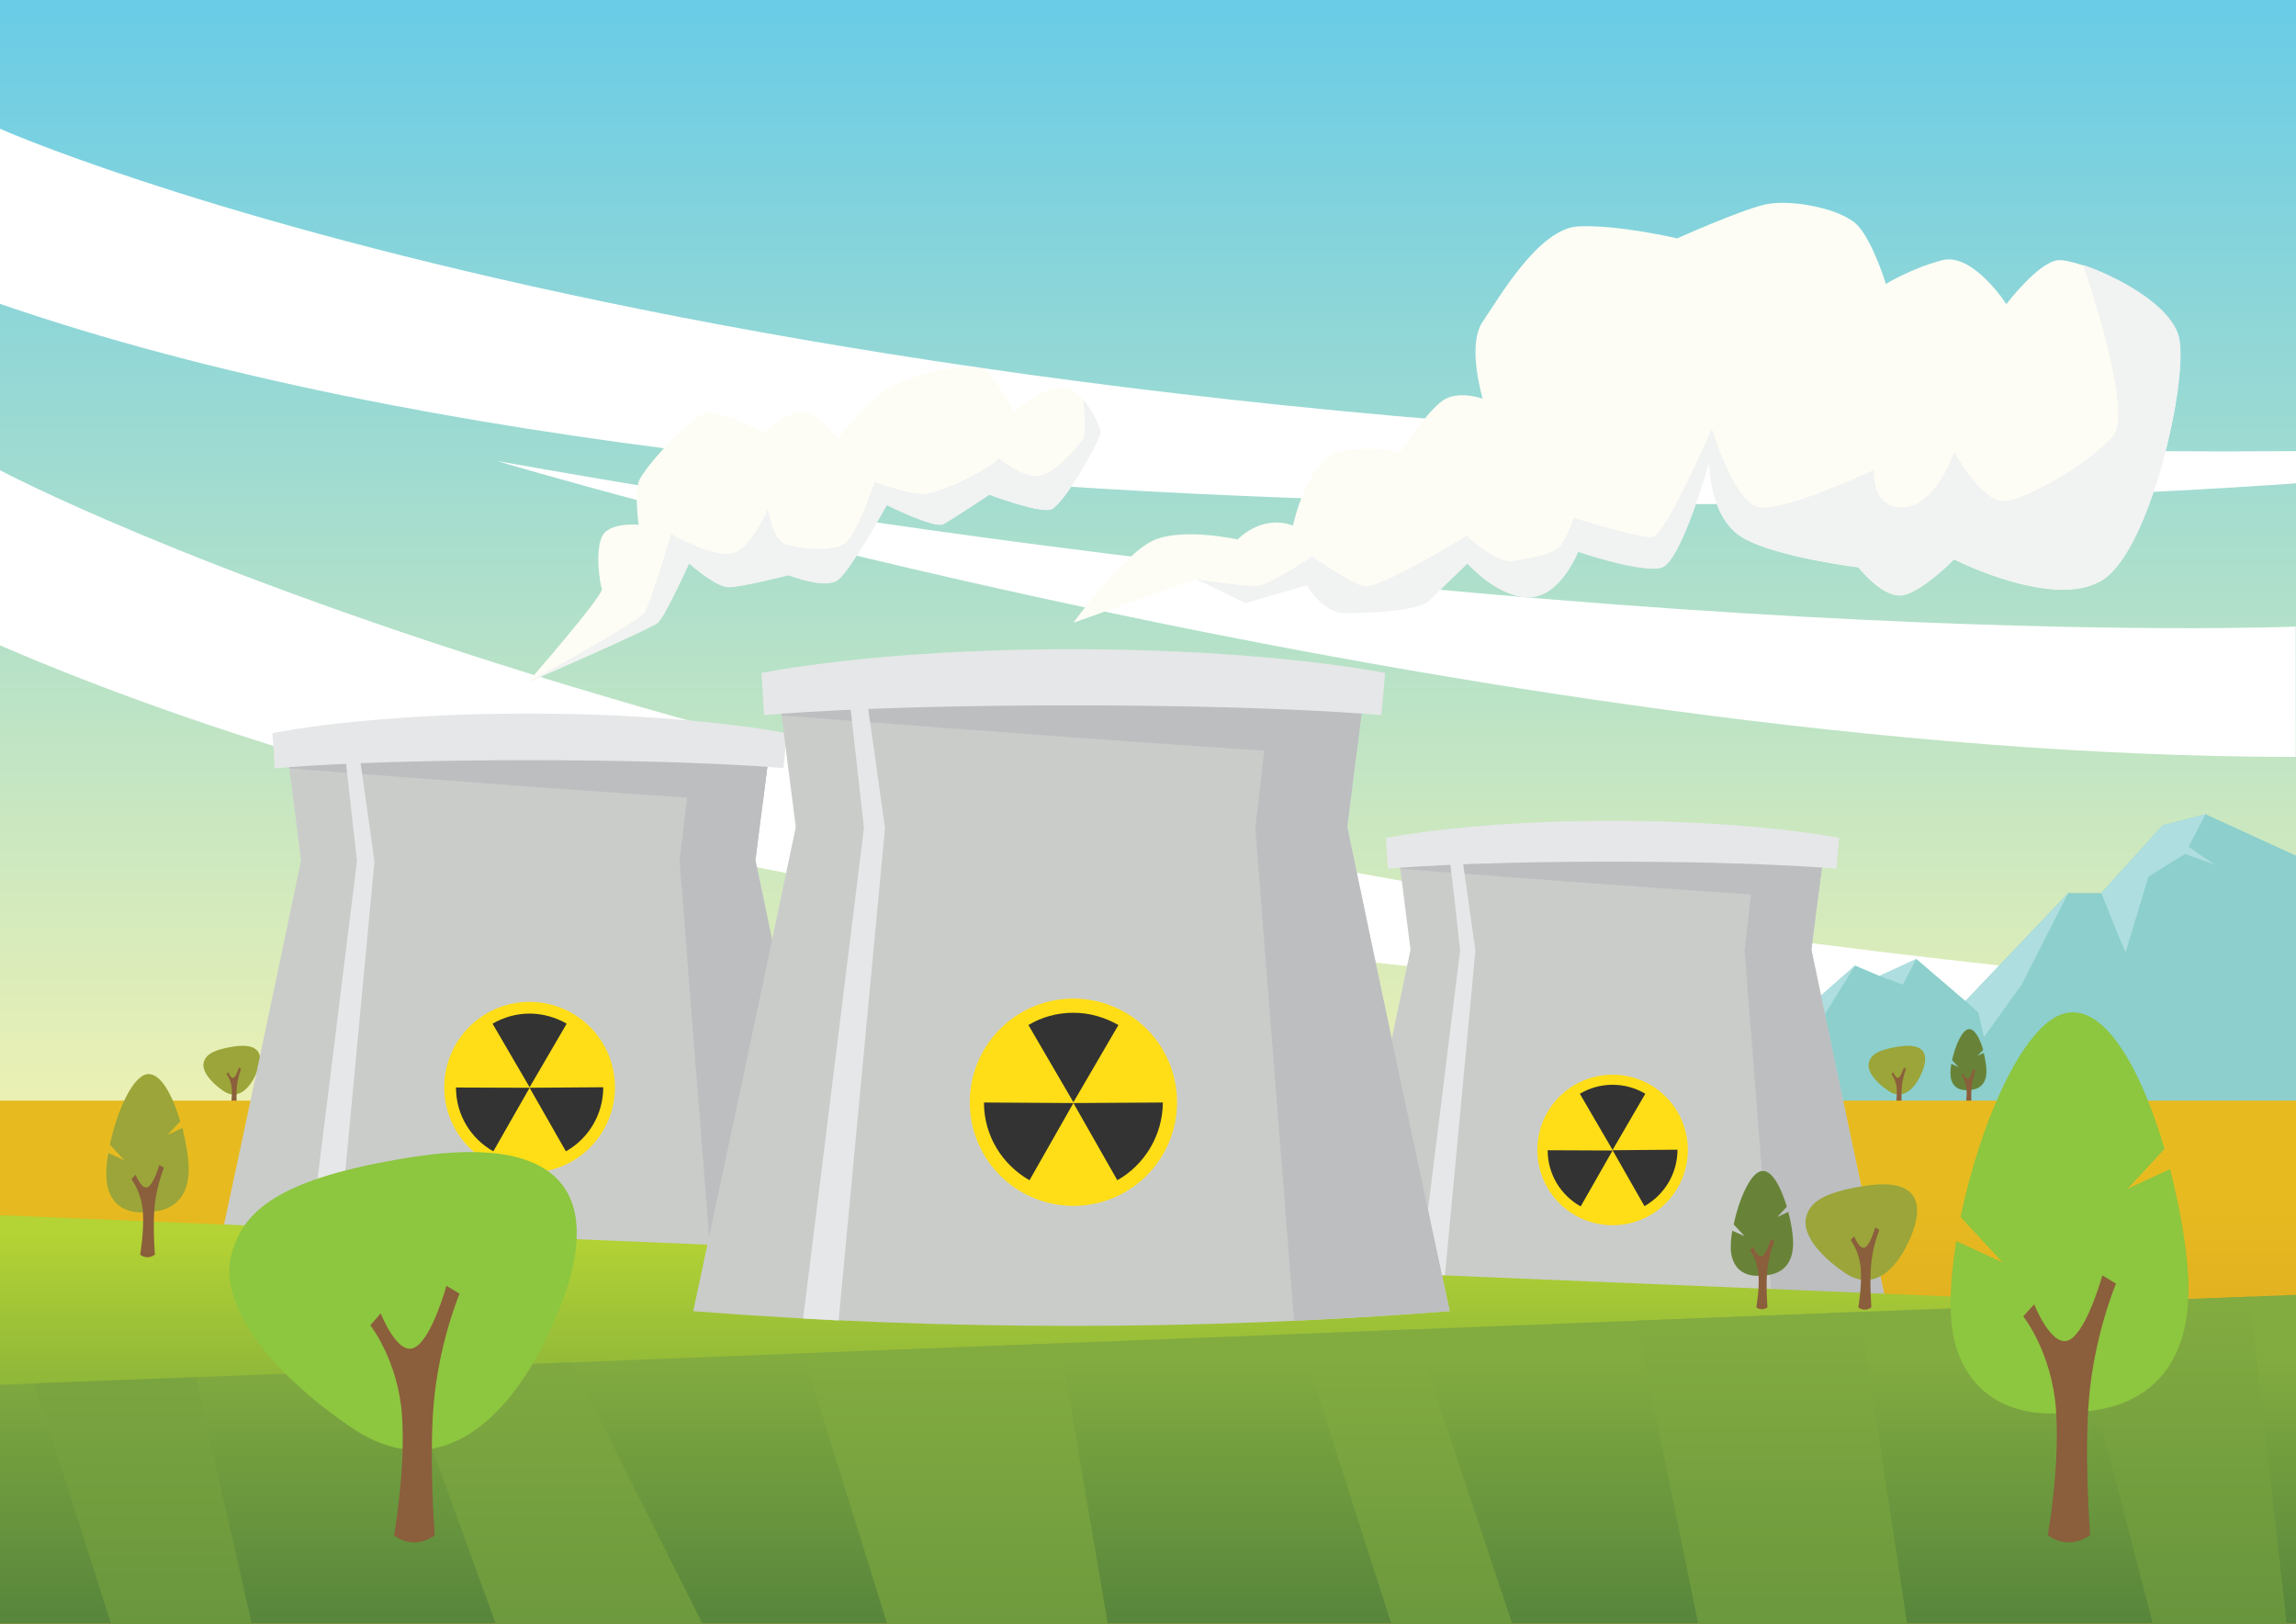<?xml version="1.0" encoding="utf-8"?>
<svg id="master-artboard" viewBox="0 0 841.9 595.3" version="1.1" xmlns="http://www.w3.org/2000/svg" x="0px" y="0px" width="841.9px" height="595.3px" enable-background="new 0 0 841.9 595.3">
<rect x="0" y="0" width="841.9" height="595.3" fill="#808080" stroke="none"/>
<linearGradient id="SVGID_1_" gradientUnits="userSpaceOnUse" x1="420.945" y1="4" x2="420.945" y2="453.445">
		<stop offset="0" style="stop-color:#6ACCE6"/>
		<stop offset="1" style="stop-color:#FBF5AD"/>
	</linearGradient><path d="M 0 0 H 841.9 V 595.3 H 0 V 0 Z" fill="url(#SVGID_1_)" transform="matrix(1, 0, 0, 1, 0, -7.105427357601002e-15)"/><path fill="#FFFFFF" d="M182.2,169c0,0,362,108.5,659.6,108.5v-47.8C841.9,229.8,581.3,240.3,182.2,169z" transform="matrix(1, 0, 0, 1, 0, -1.4210854715202004e-14)"/><path fill="#FFFFFF" d="M0,172.4c0,0,273.7,146.1,841.9,191.9v11.8c0,0-532.5-5.8-841.9-139.5V172.4z" transform="matrix(1, 0, 0, 1, 0, -2.1316282072803006e-14)"/><path fill="#FFFFFF" d="M0,47.2c0,0,273.7,122.1,841.9,118.2v11.8c0,0-532.5,40.8-841.9-65.8V47.2z" transform="matrix(1, 0, 0, 1, 0, -2.1316282072803006e-14)"/><path d="M 841.9 422.1 L 841.9 313.7 L 808.7 298.5 L 793 302.6 L 770.5 327.4 L 758.4 327.4 L 720.7 367 L 702.7 351.6 L 689.2 357.8 L 680.2 354 L 623.6 404 L 538.7 423.5 Z" fill="#8CCFCC" transform="matrix(1, 0, 0, 1, 0, -1.4210854715202004e-14)"/><path d="M 808.7 298.5 L 801.2 313.1 L 787.8 321.4 L 779.4 349.2 L 776.6 342.6 L 770.5 327.4 L 793 302.6 Z" fill="#AEDEDF" transform="matrix(1, 0, 0, 1, 0, -1.4210854715202004e-14)"/><path d="M 793 314.1 L 801.2 313.1 L 812.1 317 L 802.6 310.5 Z" fill="#AEDEDF" transform="matrix(1, 0, 0, 1, 0, -1.4210854715202004e-14)"/><path d="M 758.4 327.4 L 741.3 361 L 727.5 380.2 L 725.4 371.2 L 720.7 367 Z" fill="#AEDEDF" transform="matrix(1, 0, 0, 1, 0, -1.4210854715202004e-14)"/><path d="M 702.7 351.6 L 697.7 361 L 689.2 357.8 Z" fill="#AEDEDF" transform="matrix(1, 0, 0, 1, 0, -1.4210854715202004e-14)"/><path d="M 680.2 354 L 663.2 381.5 L 652 383.9 L 647.7 395.7 L 637.3 402.2 L 634.4 398 L 634.4 405.3 L 625.1 409.3 L 603.2 408.7 L 623.6 404 Z" fill="#AEDEDF" transform="matrix(1, 0, 0, 1, 0, -1.4210854715202004e-14)"/><path fill="#688338" d="M725.1,387.1l2.1-2.2c-1.2-4.1-3.1-7.8-5.3-7.6c-2.4,0.2-5,6.1-6.1,11.4l2.3,2.5l-2.6-1.2&#10;&#9;&#9;&#9;c-0.4,2.4-0.4,4.5,0,5.9c1.4,4.6,6.3,3.7,6.3,3.7c4.1,0,6.6-2.3,6.6-6.9c0-1.7-0.4-4.2-1-6.7L725.1,387.1z" transform="matrix(1, 0, 0, 1, 0, -1.4210854715202004e-14)"/><path fill="#8B5E3C" d="M719.3,394.2c0,0,1.6,2,1.8,5.2c0.2,3.2-0.5,7-0.5,7s1.1,0.9,2.4,0c0,0-0.4-4.9,0-8.2s1.4-5.8,1.4-5.8&#10;&#9;&#9;&#9;l-0.8-0.5c0,0-0.8,3-1.8,3.6c-1,0.5-2-2-2-2L719.3,394.2z" transform="matrix(1, 0, 0, 1, 0, -1.4210854715202004e-14)"/><path fill="#9BA539" d="M685.3,389.5c0.7-2.5,2.7-4.5,10.8-5.8c9.6-1.5,11.4,2.8,8.7,9.3s-7.2,10.5-12.4,6.9&#10;&#9;&#9;&#9;C687.1,396.3,684.5,392.3,685.3,389.5z" transform="matrix(1, 0, 0, 1, 0, -1.4210854715202004e-14)"/><path fill="#8B5E3C" d="M693.6,393.8c0,0,1.7,2.1,1.9,5.4c0.2,3.3-0.5,7.2-0.5,7.2s1.1,0.9,2.4,0c0,0-0.4-5.1,0-8.5&#10;&#9;&#9;&#9;c0.4-3.4,1.5-6,1.5-6l-0.8-0.5c0,0-0.9,3.1-1.9,3.7c-1,0.6-2-2-2-2L693.6,393.8z" transform="matrix(1, 0, 0, 1, 0, -1.4210854715202004e-14)"/><path fill="#9BA539" d="M74.7,389.5c0.7-2.5,2.7-4.5,10.8-5.8c9.6-1.5,11.4,2.8,8.7,9.3s-7.2,10.5-12.4,6.9&#10;&#9;&#9;&#9;C76.6,396.3,74,392.3,74.7,389.5z" transform="matrix(1, 0, 0, 1, 0, -1.4210854715202004e-14)"/><path fill="#8B5E3C" d="M83.1,393.8c0,0,1.7,2.1,1.9,5.4c0.2,3.3-0.5,7.2-0.5,7.2s1.1,0.9,2.4,0c0,0-0.4-5.1,0-8.5&#10;&#9;&#9;&#9;c0.4-3.4,1.5-6,1.5-6l-0.8-0.5c0,0-0.9,3.1-1.9,3.7c-1,0.6-2-2-2-2L83.1,393.8z" transform="matrix(1, 0, 0, 1, 0, -1.4210854715202004e-14)"/><linearGradient id="SVGID_2_" gradientUnits="userSpaceOnUse" x1="420.945" y1="579.779" x2="420.945" y2="433.908">
		<stop offset="0" style="stop-color:#D89B22"/>
		<stop offset="1" style="stop-color:#E7BB20"/>
	</linearGradient><path d="M 0 403.5 H 841.9 V 595.3 H 0 V 403.5 Z" fill="url(#SVGID_2_)" transform="matrix(1, 0, 0, 1, 0, -7.105427357601002e-15)"/><g transform="matrix(1, 0, 0, 1, 0, -1.4210854715202004e-14)">
			<g>
				<path fill="#CACCCA" d="M277,315.4c1.6-12.6,3.2-25.2,4.8-37.7c0,0-34.1-8.7-88.1-8.7c-54,0-88.1,8.7-88.1,8.7&#10;&#9;&#9;&#9;&#9;&#9;c1.6,12.6,3.2,25.1,4.8,37.7c-10.3,49.3-20.6,98.2-31,146.3c38,3,76.2,4.5,114.3,4.5s76.3-1.5,114.3-4.5&#10;&#9;&#9;&#9;&#9;&#9;C297.6,413.6,287.3,364.7,277,315.4z"/>
			</g>
			<g>
				<path fill="#BCBEC0" d="M279.7,294.2c0.7-5.5,1.4-11,2.1-16.5c0,0-34.1-8.7-88.1-8.7c-54,0-88.1,8.7-88.1,8.7&#10;&#9;&#9;&#9;&#9;&#9;c0.2,1.3,0.3,2.7,0.5,4C163.9,286.2,221.8,290.6,279.7,294.2z"/>
			</g>
			<g>
				<path fill="#BCBEC0" d="M277,315.4c1.6-12.6,3.2-25.2,4.8-37.7c0,0-9.9-2.5-27.6-4.8c-1.7,14.3-3.3,28.6-5,42.9&#10;&#9;&#9;&#9;&#9;&#9;c3.9,49.8,7.8,99.4,11.7,148.9c15.7-0.7,31.4-1.7,47-2.9C297.6,413.6,287.3,364.7,277,315.4z"/>
			</g>
			<g>
				<path fill="#E6E7E8" d="M130.9,315.7c-6.1,49.6-12.3,99.1-18.4,148.2c3.6,0.2,7.2,0.4,10.8,0.6c4.7-49.4,9.3-99,14-148.7&#10;&#9;&#9;&#9;&#9;&#9;c-2-14.2-4-28.5-6-42.7c-1.8,0.2-3.5,0.5-5.1,0.7C127.8,287.8,129.3,301.7,130.9,315.7z"/>
			</g>
			<path fill="#E6E7E8" d="M100.7,281.7c0,0,29.4-3,92.9-3c63.5,0,93.7,2.9,93.7,2.9c0.4-4.3,0.8-8.5,1.2-12.8&#10;&#9;&#9;&#9;&#9;c0,0-35.3-7.2-94.9-7.2c-59.5,0-93.7,7.2-93.7,7.2C100.2,273.2,100.5,277.4,100.7,281.7z"/>
		</g><path d="M 225.5 398.6 A 31.3 31.3 0 0 1 194.2 429.9 A 31.3 31.3 0 0 1 162.9 398.6 A 31.3 31.3 0 0 1 194.2 367.3 A 31.3 31.3 0 0 1 225.5 398.6 Z" fill="#FFDE17" transform="matrix(1, 0, 0, 1, 0, -2.1316282072803006e-14)"/><path fill="#333333" d="M207.8,375.3c-4-2.3-8.7-3.7-13.6-3.7c-5,0-9.6,1.4-13.6,3.7l13.6,23.3L207.8,375.3z" transform="matrix(1, 0, 0, 1, 0, -2.1316282072803006e-14)"/><path fill="#333333" d="M180.9,422.1l13.3-23.3l-27-0.1C167.2,408.8,172.7,417.5,180.9,422.1z" transform="matrix(1, 0, 0, 1, 0, -2.1316282072803006e-14)"/><path fill="#333333" d="M194.2,398.8l13.3,23.3c8.2-4.6,13.7-13.4,13.7-23.5L194.2,398.8z" transform="matrix(1, 0, 0, 1, 0, -2.1316282072803006e-14)"/><g transform="matrix(1, 0, 0, 1, 0, -1.4210854715202004e-14)">
			<g>
				<path fill="#CACCCA" d="M664.2,348.2c1.4-11.1,2.8-22.2,4.2-33.3c0,0-30.1-7.7-77.7-7.7c-47.6,0-77.7,7.7-77.7,7.7&#10;&#9;&#9;&#9;&#9;&#9;c1.4,11.1,2.8,22.2,4.2,33.3c-9.1,43.5-18.2,86.5-27.3,129c33.5,2.6,67.2,4,100.8,4s67.2-1.3,100.8-4&#10;&#9;&#9;&#9;&#9;&#9;C682.4,434.8,673.3,391.7,664.2,348.2z"/>
			</g>
			<g>
				<path fill="#BCBEC0" d="M666.6,329.5c0.6-4.8,1.2-9.7,1.8-14.5c0,0-30.1-7.7-77.7-7.7c-47.6,0-77.7,7.7-77.7,7.7&#10;&#9;&#9;&#9;&#9;&#9;c0.1,1.2,0.3,2.4,0.4,3.5C564.5,322.5,615.6,326.3,666.6,329.5z"/>
			</g>
			<g>
				<path fill="#BCBEC0" d="M664.2,348.2c1.4-11.1,2.8-22.2,4.2-33.3c0,0-8.8-2.2-24.3-4.3c-1.5,12.6-2.9,25.2-4.4,37.8&#10;&#9;&#9;&#9;&#9;&#9;c3.4,43.9,6.9,87.6,10.3,131.3c13.8-0.6,27.6-1.5,41.4-2.6C682.4,434.8,673.3,391.7,664.2,348.2z"/>
			</g>
			<g>
				<path fill="#E6E7E8" d="M535.4,348.5c-5.4,43.8-10.8,87.4-16.2,130.7c3.2,0.2,6.3,0.3,9.5,0.5c4.1-43.6,8.2-87.3,12.3-131.1&#10;&#9;&#9;&#9;&#9;&#9;c-1.8-12.6-3.5-25.1-5.3-37.6c-1.6,0.2-3.1,0.4-4.5,0.6C532.7,323.8,534.1,336.1,535.4,348.5z"/>
			</g>
			<path fill="#E6E7E8" d="M508.9,318.5c0,0,25.9-2.6,81.9-2.6c56,0,82.6,2.6,82.6,2.6c0.3-3.8,0.7-7.5,1-11.3&#10;&#9;&#9;&#9;&#9;c0,0-31.1-6.3-83.6-6.3c-52.5,0-82.6,6.4-82.6,6.3C508.4,310.9,508.6,314.7,508.9,318.5z"/>
		</g><path d="M 618.9 421.6 A 27.6 27.6 0 0 1 591.3 449.2 A 27.6 27.6 0 0 1 563.7 421.6 A 27.6 27.6 0 0 1 591.3 394 A 27.6 27.6 0 0 1 618.9 421.6 Z" fill="#FFDE17" transform="matrix(1, 0, 0, 1, 0, -2.1316282072803006e-14)"/><path fill="#333333" d="M603.3,401c-3.5-2.1-7.6-3.3-12-3.3c-4.4,0-8.5,1.2-12,3.3l12,20.6L603.3,401z" transform="matrix(1, 0, 0, 1, 0, -2.1316282072803006e-14)"/><path fill="#333333" d="M579.6,442.3l11.7-20.5l-23.8-0.1C567.5,430.5,572.3,438.2,579.6,442.3z" transform="matrix(1, 0, 0, 1, 0, -2.1316282072803006e-14)"/><path fill="#333333" d="M591.3,421.7l11.7,20.5c7.2-4.1,12.1-11.8,12.1-20.7L591.3,421.7z" transform="matrix(1, 0, 0, 1, 0, -2.1316282072803006e-14)"/><linearGradient id="SVGID_3_" gradientUnits="userSpaceOnUse" x1="420.945" y1="573.779" x2="420.945" y2="452.285">
		<stop offset="0" style="stop-color:#629540"/>
		<stop offset="1" style="stop-color:#B4D334"/>
	</linearGradient><path d="M 841.9 573.6 L 841.9 480.6 L 0 445.5 L 0 573.6 Z" fill="url(#SVGID_3_)" transform="matrix(1, 0, 0, 1, 0, -7.105427357601002e-15)"/><g transform="matrix(1, 0, 0, 1, 0, -1.4210854715202004e-14)">
			<g>
				<path fill="#CACCCA" d="M494,303.2c1.9-15.3,3.8-30.5,5.8-45.8c0,0-41.4-10.5-106.9-10.6c-65.5,0-106.9,10.6-106.9,10.6&#10;&#9;&#9;&#9;&#9;&#9;c1.9,15.2,3.8,30.5,5.8,45.8c-12.5,59.8-25.1,119.1-37.6,177.5c46.2,3.6,92.4,5.4,138.7,5.4s92.5-1.8,138.7-5.4&#10;&#9;&#9;&#9;&#9;&#9;C519,422.3,506.5,363,494,303.2z"/>
			</g>
			<g>
				<path fill="#BCBEC0" d="M497.2,277.4c0.8-6.7,1.7-13.3,2.5-20c0,0-41.4-10.5-106.9-10.6c-65.5,0-106.9,10.6-106.9,10.6&#10;&#9;&#9;&#9;&#9;&#9;c0.2,1.6,0.4,3.2,0.6,4.9C356.8,267.7,427,273,497.2,277.4z"/>
			</g>
			<g>
				<path fill="#BCBEC0" d="M494,303.2c1.9-15.3,3.8-30.5,5.8-45.8c0,0-12.1-3-33.5-5.9c-2,17.3-4,34.7-6,52.1&#10;&#9;&#9;&#9;&#9;&#9;c4.7,60.4,9.5,120.6,14.2,180.6c19-0.9,38-2.1,57-3.6C519,422.3,506.5,363,494,303.2z"/>
			</g>
			<g>
				<path fill="#E6E7E8" d="M316.8,303.5c-7.4,60.2-14.9,120.2-22.3,179.9c4.3,0.2,8.7,0.5,13,0.7c5.7-59.9,11.3-120.1,17-180.5&#10;&#9;&#9;&#9;&#9;&#9;c-2.4-17.3-4.8-34.5-7.3-51.8c-2.1,0.3-4.2,0.6-6.1,0.9C313,269.6,314.9,286.6,316.8,303.5z"/>
			</g>
			<path fill="#E6E7E8" d="M280.2,262.2c0,0,35.6-3.6,112.7-3.6c77.1,0,113.6,3.6,113.6,3.6c0.5-5.2,1-10.4,1.4-15.5&#10;&#9;&#9;&#9;&#9;c0,0-42.9-8.7-115.1-8.7c-72.2,0-113.6,8.8-113.6,8.7C279.5,251.9,279.9,257.1,280.2,262.2z"/>
		</g><path d="M 431.6 404.1 A 38 38 0 0 1 393.6 442.1 A 38 38 0 0 1 355.6 404.1 A 38 38 0 0 1 393.6 366.1 A 38 38 0 0 1 431.6 404.1 Z" fill="#FFDE17" transform="matrix(1, 0, 0, 1, 0, -2.1316282072803006e-14)"/><path fill="#333333" d="M410.1,375.8c-4.9-2.8-10.5-4.5-16.5-4.5c-6,0-11.7,1.6-16.5,4.5l16.5,28.3L410.1,375.8z" transform="matrix(1, 0, 0, 1, 0, -2.1316282072803006e-14)"/><path fill="#333333" d="M377.5,432.7l16.1-28.3l-32.8-0.2C360.8,416.4,367.5,427,377.5,432.7z" transform="matrix(1, 0, 0, 1, 0, -2.1316282072803006e-14)"/><path fill="#333333" d="M393.6,404.4l16.1,28.3c9.9-5.6,16.6-16.3,16.7-28.5L393.6,404.4z" transform="matrix(1, 0, 0, 1, 0, -2.1316282072803006e-14)"/><path fill="#9BA539" d="M662.3,446.2c1.3-5,5.3-8.9,21.3-11.4c18.9-3,22.4,5.5,17.2,18.3c-5.3,12.8-14,20.6-24.4,13.5&#10;&#9;&#9;&#9;C665.9,459.4,660.8,451.7,662.3,446.2z" transform="matrix(1, 0, 0, 1, 0, -1.4210854715202004e-14)"/><path fill="#8B5E3C" d="M678.6,454.6c0,0,3.2,4.1,3.7,10.5c0.5,6.5-0.9,14.2-0.9,14.2s2.2,1.9,4.8,0c0,0-0.8-10,0-16.7&#10;&#9;&#9;&#9;c0.8-6.6,2.9-11.7,2.9-11.7l-1.5-0.9c0,0-1.7,6.2-3.7,7.3c-2,1.1-4-4-4-4L678.6,454.6z" transform="matrix(1, 0, 0, 1, 0, -1.4210854715202004e-14)"/><path fill="#9BA539" d="M61.4,416.1l4.7-5c-2.7-9.2-7.1-17.8-12-17.3c-5.5,0.6-11.3,13.8-13.8,25.9l5.3,5.7l-5.9-2.7&#10;&#9;&#9;&#9;c-0.9,5.4-1,10.2,0,13.3c3.2,10.5,14.4,8.3,14.4,8.3c9.2,0,15.1-5.1,15.1-15.6c0-3.8-0.9-9.5-2.3-15.2L61.4,416.1z" transform="matrix(1, 0, 0, 1, 0, -1.4210854715202004e-14)"/><path fill="#8B5E3C" d="M48.2,432.3c0,0,3.6,4.6,4.2,11.8c0.5,7.2-1,15.9-1,15.9s2.4,2.1,5.4,0c0,0-0.9-11.2,0-18.7&#10;&#9;&#9;&#9;c0.9-7.4,3.3-13.2,3.3-13.2l-1.7-1c0,0-1.9,6.9-4.2,8.1c-2.2,1.2-4.5-4.5-4.5-4.5L48.2,432.3z" transform="matrix(1, 0, 0, 1, 0, -1.4210854715202004e-14)"/><path fill="#688338" d="M651.7,446.2l3.5-3.8c-2.1-7-5.4-13.5-9.1-13.1c-4.2,0.4-8.5,10.5-10.4,19.6l4,4.3l-4.5-2&#10;&#9;&#9;&#9;c-0.7,4.1-0.8,7.8,0,10.1c2.4,7.9,10.9,6.3,10.9,6.3c7,0,11.4-3.9,11.4-11.8c0-2.9-0.6-7.2-1.8-11.5L651.7,446.2z" transform="matrix(1, 0, 0, 1, 0, -1.4210854715202004e-14)"/><path fill="#8B5E3C" d="M641.7,458.4c0,0,2.8,3.5,3.1,8.9c0.4,5.5-0.8,12-0.8,12s1.8,1.6,4.1,0c0,0-0.7-8.5,0-14.2&#10;&#9;&#9;&#9;c0.7-5.6,2.5-10,2.5-10l-1.3-0.8c0,0-1.4,5.2-3.1,6.2c-1.7,0.9-3.4-3.4-3.4-3.4L641.7,458.4z" transform="matrix(1, 0, 0, 1, 0, -1.4210854715202004e-14)"/><path fill="#FEFDF5" d="M393.6,228.3c0,0,19-26.2,30.1-30.5s30.1,0,30.1,0s8.7-9.4,20.3-5.1c0,0,5.1-24,16.7-26.9s22.6,0,22.6,0&#10;&#9;&#9;&#9;s10.9-16.7,16.7-19.6c5.8-2.9,13.6,0,13.6,0s-6-19.6,0-28.3c6-8.7,20.5-34.2,35.1-34.9c14.5-0.7,36.2,4.4,36.2,4.4&#10;&#9;&#9;&#9;s22.7-10.2,32.1-12.4c9.4-2.2,28.8,1.5,34.4,8s10,21.1,10,21.1s9.5-5.8,20.7-8.7c11.2-2.9,23.5,16.1,23.5,16.1&#10;&#9;&#9;&#9;s11.6-15.3,18.9-16.1c7.3-0.7,40.7,13.1,44.3,28.3s-10.2,77-27.6,88.7s-54.8-7.3-54.8-7.3s-11.4,11.6-18.6,13.1&#10;&#9;&#9;&#9;c-7.3,1.5-16.5-10.2-16.5-10.2s-30-3.6-42.4-10.9c-12.4-7.3-12.4-27.6-12.4-27.6s-10.2,36.3-17.4,38.5c-7.3,2.2-30.6-5.8-30.6-5.8&#10;&#9;&#9;&#9;s-6.4,16.7-18.1,16.7c-11.6,0-22.5-12.4-22.5-12.4s-10.5,10.2-14.3,13.8c-3.8,3.6-22.7,4.4-30.7,4.4c-8,0-13.9-10.2-13.9-10.2&#10;&#9;&#9;&#9;l-22.5,6.5l-18-8.7L393.6,228.3z" transform="matrix(1, 0, 0, 1, 0, -1.4210854715202004e-14)"/><path fill="#F1F2F2" d="M681.5,207.9c0,0,9.2,11.6,16.5,10.2c7.3-1.5,18.6-13.1,18.6-13.1s37.3,18.9,54.8,7.3&#10;&#9;&#9;&#9;c17.4-11.6,31.2-73.4,27.6-88.7c-2.8-11.6-22.6-22.3-35.2-26.5h0c0,0,18.7,53.4,11.1,62.6c-7.6,9.3-32.2,24-40.3,24&#10;&#9;&#9;&#9;c-8.2,0-18-18-18-18S710,185.4,698,186c-12,0.6-10.9-13.7-10.9-13.7s-32.7,15.3-42,13.7c-9.3-1.6-17.4-28.9-17.4-28.9&#10;&#9;&#9;&#9;s-16.9,39.2-21.8,39.8c-4.9,0.5-28.9-7.1-28.9-7.1s-2.2,7.1-4.9,10.4c-2.7,3.3-11.4,4.4-17.4,5.5c-6,1.1-16.9-9.3-16.9-9.3&#10;&#9;&#9;&#9;s-32.7,20.2-38,18.5c-5.3-1.6-18.7-10.9-18.7-10.9s-15.8,10.9-20.8,10.9s-21.6-2.5-21.6-2.5l18,8.7l22.5-6.5&#10;&#9;&#9;&#9;c0,0,5.9,10.2,13.9,10.2s26.9-0.7,30.7-4.4c3.8-3.6,14.3-13.8,14.3-13.8s10.9,12.4,22.5,12.4s18.1-16.7,18.1-16.7s23.3,8,30.6,5.8&#10;&#9;&#9;&#9;c7.3-2.2,17.4-38.5,17.4-38.5s0,20.3,12.4,27.6C651.5,204.3,681.5,207.9,681.5,207.9z" transform="matrix(1, 0, 0, 1, 0, -1.4210854715202004e-14)"/><path fill="#FEFDF5" d="M193.6,250.1c0,0,27.9-32,27.1-34.2s-2.5-13.6,0-19.1s13.5-4.4,13.5-4.4s-1.6-10.9,0-15.8&#10;&#9;&#9;&#9;c1.6-4.9,20.1-25.2,25.5-25.4c5.5-0.2,20.7,7.4,20.7,7.4s5-5.5,11.7-7.4c6.8-1.9,15.2,9.6,15.2,9.6s9.5-13.1,18.8-18.6&#10;&#9;&#9;&#9;c9.3-5.5,31.6-10.4,36-6c4.4,4.4,9.8,14.9,9.8,14.9s10.4-9.5,18-9c7.6,0.5,13.6,14.2,13.6,16.4c0,2.2-13.6,27.3-18.5,28.3&#10;&#9;&#9;&#9;c-4.9,1.1-22.3-5.5-22.3-5.5s-13.6,9.1-16.9,10.8s-20.7-7-20.7-7s-13,23.4-17.7,27.3c-4.7,3.8-18.3-1.6-18.3-1.6s-17.3,4.4-22,4.4&#10;&#9;&#9;&#9;s-14.5-8.7-14.5-8.7s-8.7,19.3-11.4,21.6C238.5,230.6,193.6,250.1,193.6,250.1z" transform="matrix(1, 0, 0, 1, 0, -1.4210854715202004e-14)"/><path fill="#F1F2F2" d="M252.7,206.6c0,0,9.8,8.7,14.5,8.7s22-4.4,22-4.4s13.6,5.5,18.3,1.6c4.7-3.8,17.7-27.3,17.7-27.3&#10;&#9;&#9;&#9;s17.4,8.7,20.7,7c3.3-1.7,16.9-10.8,16.9-10.8s17.4,6.5,22.3,5.5c4.9-1.1,18.5-26.2,18.5-28.3c0-1.4-2.6-7.8-6.5-12.1l0,0&#10;&#9;&#9;&#9;c0,0,1.6,11.6,0,14.4c-1.6,2.8-10.9,13.6-16.9,13.6c-6,0-14.2-6.5-14.2-6.5c-1.6,3.3-21.3,13.1-27.3,13.1c-6,0-18-4.4-18-4.4&#10;&#9;&#9;&#9;s-6.5,20.2-11.4,22.9c-4.9,2.7-15.8,1.6-21,0c-5.2-1.6-6.7-13.1-6.7-13.1s-6.1,14.7-13.2,16.4c-7.1,1.6-22.3-7.1-22.3-7.1&#10;&#9;&#9;&#9;s-7.6,25.6-9.8,28.9c-2.2,3.3-42.8,25.5-42.8,25.5s44.9-19.5,47.7-21.8C244,225.9,252.7,206.6,252.7,206.6z" transform="matrix(1, 0, 0, 1, 0, -1.4210854715202004e-14)"/><linearGradient id="SVGID_4_" gradientUnits="userSpaceOnUse" x1="420.945" y1="609.72" x2="420.945" y2="498.72">
			<stop offset="0" style="stop-color:#50803B"/>
			<stop offset="1" style="stop-color:#82AB40"/>
		</linearGradient><path d="M 0 595.3 L 0 507.7 L 841.9 474.7 L 841.9 595.3 Z" fill="url(#SVGID_4_)" transform="matrix(1, 0, 0, 1, 0, -1.4210854715202004e-14)"/><linearGradient id="SVGID_5_" gradientUnits="userSpaceOnUse" x1="52.488" y1="737.255" x2="52.488" y2="464.097">
				<stop offset="0" style="stop-color:#50803B"/>
				<stop offset="1" style="stop-color:#82AB40"/>
			</linearGradient><path d="M 71.8 504.9 L 12.7 507.2 L 40.7 595.3 L 92.3 595.3 Z" fill="url(#SVGID_5_)" transform="matrix(1, 0, 0, 1, 0, -2.1316282072803006e-14)"/><linearGradient id="SVGID_6_" gradientUnits="userSpaceOnUse" x1="202.653" y1="752.554" x2="202.653" y2="484.784">
				<stop offset="0" style="stop-color:#50803B"/>
				<stop offset="1" style="stop-color:#82AB40"/>
			</linearGradient><path d="M 209.5 499.5 L 147.8 501.9 L 181.8 595.3 L 257.6 595.3 Z" fill="url(#SVGID_6_)" transform="matrix(1, 0, 0, 1, 0, -2.1316282072803006e-14)"/><linearGradient id="SVGID_7_" gradientUnits="userSpaceOnUse" x1="350.265" y1="750.508" x2="350.265" y2="498.47">
				<stop offset="0" style="stop-color:#50803B"/>
				<stop offset="1" style="stop-color:#82AB40"/>
			</linearGradient><path d="M 388.7 492.5 L 294.4 496.2 L 325.3 595.3 L 406.2 595.3 Z" fill="url(#SVGID_7_)" transform="matrix(1, 0, 0, 1, 0, -2.1316282072803006e-14)"/><linearGradient id="SVGID_8_" gradientUnits="userSpaceOnUse" x1="515.25" y1="724.211" x2="515.25" y2="497.515">
				<stop offset="0" style="stop-color:#50803B"/>
				<stop offset="1" style="stop-color:#82AB40"/>
			</linearGradient><path d="M 518.5 487.4 L 476 489.1 L 510.2 595.3 L 554.5 595.3 Z" fill="url(#SVGID_8_)" transform="matrix(1, 0, 0, 1, 0, -2.1316282072803006e-14)"/><linearGradient id="SVGID_9_" gradientUnits="userSpaceOnUse" x1="649.652" y1="725.657" x2="649.652" y2="487.846">
				<stop offset="0" style="stop-color:#50803B"/>
				<stop offset="1" style="stop-color:#82AB40"/>
			</linearGradient><path d="M 682 481 L 600 484.2 L 622.7 595.3 L 699.3 595.3 Z" fill="url(#SVGID_9_)" transform="matrix(1, 0, 0, 1, 0, -2.1316282072803006e-14)"/><linearGradient id="SVGID_10_" gradientUnits="userSpaceOnUse" x1="798.74" y1="699.265" x2="798.74" y2="479.839">
				<stop offset="0" style="stop-color:#50803B"/>
				<stop offset="1" style="stop-color:#82AB40"/>
			</linearGradient><path d="M 824.9 475.4 L 759 478 L 789.4 595.3 L 838.5 595.3 Z" fill="url(#SVGID_10_)" transform="matrix(1, 0, 0, 1, 0, -2.1316282072803006e-14)"/><path fill="#8DC63F" d="M780.2,435.8l13.5-14.6c-7.9-26.8-20.5-51.5-34.9-50c-16,1.6-32.7,40-39.9,75l15.4,16.6l-17-7.8&#10;&#9;&#9;&#9;c-2.5,15.5-2.9,29.7-0.1,38.6c9.3,30.3,41.6,24.1,41.6,24.1c26.8,0,43.7-14.8,43.7-45.1c0-10.9-2.5-27.4-6.8-44L780.2,435.8z" transform="matrix(1, 0, 0, 1, 0, -1.4210854715202004e-14)"/><path fill="#8B5E3C" d="M741.9,482.6c0,0,10.5,13.2,12,34.2c1.5,21-3,46-3,46s7,6,15.5,0c0,0-2.5-32.6,0-54.1&#10;&#9;&#9;&#9;c2.5-21.6,9.5-38.1,9.5-38.1l-5-3c0,0-5.5,20-12,23.6c-6.5,3.5-13-13-13-13L741.9,482.6z" transform="matrix(1, 0, 0, 1, 0, -1.4210854715202004e-14)"/><path fill="#8DC63F" d="M84.9,459.8c4.2-15.5,16.4-27.8,66.3-35.6c58.8-9.2,69.8,17.1,53.4,57s-43.8,64.1-76,42&#10;&#9;&#9;&#9;C96.3,501.1,80.2,476.9,84.9,459.8z" transform="matrix(1, 0, 0, 1, 0, -1.4210854715202004e-14)"/><path fill="#8B5E3C" d="M135.8,485.9c0,0,10.1,12.7,11.6,32.8c1.4,20.1-2.9,44.2-2.9,44.2s6.7,5.8,14.9,0c0,0-2.4-31.3,0-52&#10;&#9;&#9;&#9;c2.4-20.7,9.1-36.6,9.1-36.6l-4.8-2.9c0,0-5.3,19.3-11.6,22.6c-6.3,3.4-12.5-12.5-12.5-12.5L135.8,485.9z" transform="matrix(1, 0, 0, 1, 0, -1.4210854715202004e-14)"/>
</svg>